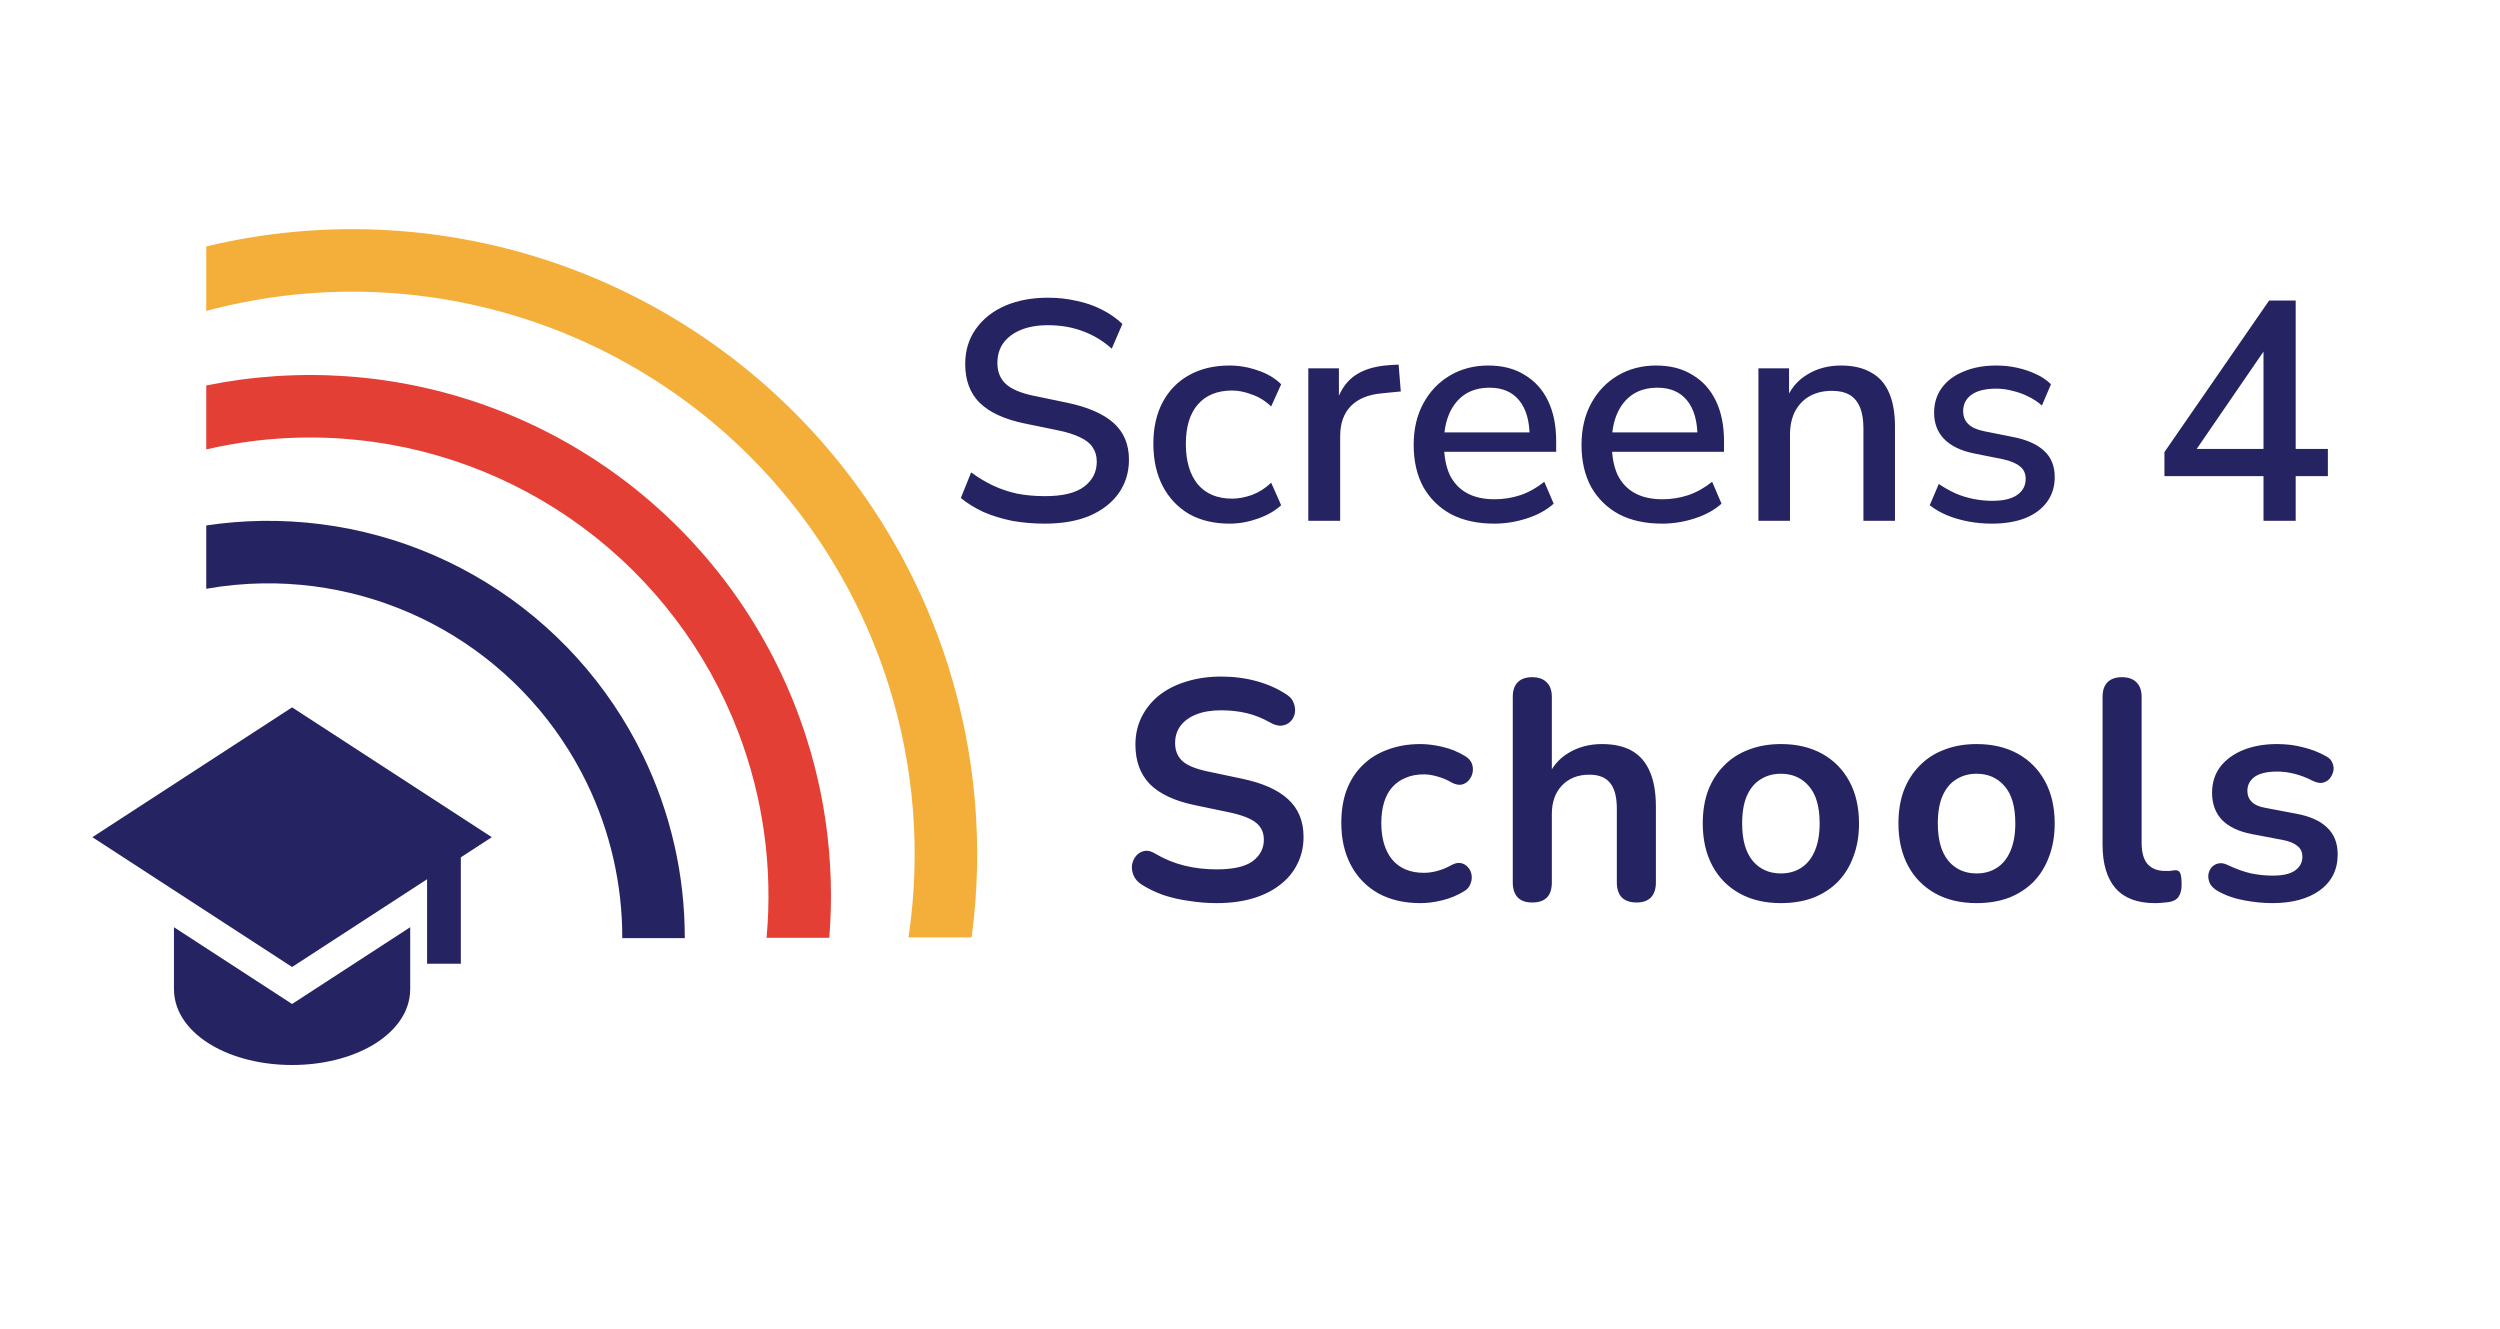 <svg width="1200" height="638" viewBox="0 0 1200 638" fill="none" xmlns="http://www.w3.org/2000/svg">
<path d="M501.55 251.35C496.05 251.35 490.8 250.9 485.8 250C480.9 249 476.35 247.6 472.15 245.8C468.05 243.9 464.4 241.65 461.2 239.05L466.15 226.75C469.55 229.25 473.05 231.35 476.65 233.05C480.25 234.75 484.1 236.05 488.2 236.95C492.3 237.75 496.75 238.15 501.55 238.15C510.05 238.15 516.3 236.65 520.3 233.65C524.4 230.55 526.45 226.55 526.45 221.65C526.45 218.95 525.8 216.65 524.5 214.75C523.3 212.85 521.3 211.25 518.5 209.95C515.7 208.55 512.05 207.4 507.55 206.5L491.5 203.2C482 201.2 474.9 197.9 470.2 193.3C465.6 188.7 463.3 182.5 463.3 174.7C463.3 168.3 465 162.7 468.4 157.9C471.8 153.1 476.45 149.4 482.35 146.8C488.35 144.2 495.25 142.9 503.05 142.9C507.85 142.9 512.4 143.4 516.7 144.4C521.1 145.3 525.15 146.7 528.85 148.6C532.65 150.5 535.95 152.8 538.75 155.5L533.65 167.35C529.35 163.55 524.7 160.75 519.7 158.95C514.7 157.05 509.1 156.1 502.9 156.1C498 156.1 493.7 156.85 490 158.35C486.4 159.85 483.6 161.95 481.6 164.65C479.7 167.35 478.75 170.55 478.75 174.25C478.75 178.45 480.1 181.8 482.8 184.3C485.5 186.8 490 188.7 496.3 190L512.2 193.3C522.2 195.4 529.65 198.65 534.55 203.05C539.45 207.45 541.9 213.3 541.9 220.6C541.9 226.7 540.25 232.1 536.95 236.8C533.65 241.4 529 245 523 247.6C517 250.1 509.85 251.35 501.55 251.35ZM590.211 251.35C582.711 251.35 576.211 249.8 570.711 246.7C565.311 243.5 561.111 239.05 558.111 233.35C555.111 227.55 553.611 220.75 553.611 212.95C553.611 205.25 555.111 198.6 558.111 193C561.111 187.4 565.311 183.1 570.711 180.1C576.211 177 582.711 175.45 590.211 175.45C594.811 175.45 599.361 176.25 603.861 177.85C608.361 179.35 612.061 181.55 614.961 184.45L610.161 195.1C607.461 192.5 604.411 190.6 601.011 189.4C597.611 188.1 594.411 187.45 591.411 187.45C584.311 187.45 578.811 189.7 574.911 194.2C571.111 198.6 569.211 204.9 569.211 213.1C569.211 221.3 571.111 227.75 574.911 232.45C578.811 237.05 584.311 239.35 591.411 239.35C594.411 239.35 597.611 238.75 601.011 237.55C604.411 236.25 607.461 234.3 610.161 231.7L614.961 242.5C612.061 245.2 608.311 247.35 603.711 248.95C599.211 250.55 594.711 251.35 590.211 251.35ZM627.98 250V176.8H642.68V194.35H641.18C642.78 188.35 645.63 183.8 649.73 180.7C653.93 177.6 659.48 175.8 666.38 175.3L671.33 175L672.38 187.9L663.23 188.8C656.73 189.4 651.78 191.45 648.38 194.95C644.98 198.45 643.28 203.25 643.28 209.35V250H627.98ZM717.262 251.35C709.262 251.35 702.362 249.85 696.562 246.85C690.862 243.75 686.412 239.4 683.212 233.8C680.112 228.1 678.562 221.35 678.562 213.55C678.562 205.95 680.112 199.3 683.212 193.6C686.312 187.9 690.562 183.45 695.962 180.25C701.362 177.05 707.512 175.45 714.412 175.45C721.212 175.45 727.012 176.95 731.812 179.95C736.712 182.85 740.462 187 743.062 192.4C745.662 197.8 746.962 204.25 746.962 211.75V216.85H690.562V207.55H736.762L734.212 209.65C734.212 202.15 732.562 196.35 729.262 192.25C725.962 188.15 721.212 186.1 715.012 186.1C710.312 186.1 706.312 187.2 703.012 189.4C699.812 191.6 697.362 194.65 695.662 198.55C693.962 202.45 693.112 207 693.112 212.2V213.1C693.112 218.9 694.012 223.8 695.812 227.8C697.712 231.7 700.462 234.65 704.062 236.65C707.662 238.65 712.112 239.65 717.412 239.65C721.612 239.65 725.712 239 729.712 237.7C733.812 236.3 737.662 234.15 741.262 231.25L745.762 241.75C742.462 244.75 738.212 247.1 733.012 248.8C727.812 250.5 722.562 251.35 717.262 251.35ZM797.828 251.35C789.828 251.35 782.928 249.85 777.128 246.85C771.428 243.75 766.978 239.4 763.778 233.8C760.678 228.1 759.128 221.35 759.128 213.55C759.128 205.95 760.678 199.3 763.778 193.6C766.878 187.9 771.128 183.45 776.528 180.25C781.928 177.05 788.078 175.45 794.978 175.45C801.778 175.45 807.578 176.95 812.378 179.95C817.278 182.85 821.028 187 823.628 192.4C826.228 197.8 827.528 204.25 827.528 211.75V216.85H771.128V207.55H817.328L814.778 209.65C814.778 202.15 813.128 196.35 809.828 192.25C806.528 188.15 801.778 186.1 795.578 186.1C790.878 186.1 786.878 187.2 783.578 189.4C780.378 191.6 777.928 194.65 776.228 198.55C774.528 202.45 773.678 207 773.678 212.2V213.1C773.678 218.9 774.578 223.8 776.378 227.8C778.278 231.7 781.028 234.65 784.628 236.65C788.228 238.65 792.678 239.65 797.978 239.65C802.178 239.65 806.278 239 810.278 237.7C814.378 236.3 818.228 234.15 821.828 231.25L826.328 241.75C823.028 244.75 818.778 247.1 813.578 248.8C808.378 250.5 803.128 251.35 797.828 251.35ZM844.045 250V176.8H858.745V192.4H857.095C859.295 186.8 862.745 182.6 867.445 179.8C872.145 176.9 877.545 175.45 883.645 175.45C889.445 175.45 894.245 176.55 898.045 178.75C901.945 180.85 904.845 184.1 906.745 188.5C908.645 192.8 909.595 198.25 909.595 204.85V250H894.445V205.75C894.445 201.55 893.895 198.15 892.795 195.55C891.695 192.85 890.045 190.85 887.845 189.55C885.645 188.25 882.795 187.6 879.295 187.6C875.295 187.6 871.745 188.45 868.645 190.15C865.645 191.85 863.295 194.3 861.595 197.5C859.995 200.7 859.195 204.4 859.195 208.6V250H844.045ZM956.12 251.35C952.22 251.35 948.42 251 944.72 250.3C941.02 249.6 937.62 248.6 934.52 247.3C931.42 246 928.67 244.4 926.27 242.5L930.62 232.3C933.12 234 935.77 235.5 938.57 236.8C941.37 238 944.27 238.9 947.27 239.5C950.37 240.1 953.37 240.4 956.27 240.4C961.57 240.4 965.57 239.45 968.27 237.55C970.97 235.65 972.32 233.1 972.32 229.9C972.32 227.3 971.42 225.3 969.62 223.9C967.82 222.4 965.12 221.25 961.52 220.45L947.27 217.6C941.07 216.3 936.37 214 933.17 210.7C929.97 207.4 928.37 203.2 928.37 198.1C928.37 193.5 929.62 189.5 932.12 186.1C934.62 182.7 938.12 180.1 942.62 178.3C947.12 176.4 952.32 175.45 958.22 175.45C961.62 175.45 964.92 175.8 968.12 176.5C971.32 177.2 974.32 178.2 977.12 179.5C980.02 180.8 982.47 182.45 984.47 184.45L980.12 194.65C978.22 192.95 976.02 191.5 973.52 190.3C971.12 189.1 968.62 188.2 966.02 187.6C963.42 186.9 960.82 186.55 958.22 186.55C952.92 186.55 948.92 187.55 946.22 189.55C943.62 191.45 942.32 194.05 942.32 197.35C942.32 199.85 943.12 201.9 944.72 203.5C946.32 205.1 948.82 206.25 952.22 206.95L966.47 209.8C972.97 211.1 977.87 213.3 981.17 216.4C984.57 219.5 986.27 223.7 986.27 229C986.27 233.6 985.02 237.6 982.52 241C980.02 244.4 976.47 247 971.87 248.8C967.37 250.5 962.12 251.35 956.12 251.35ZM1086.48 250V228.55H1038.93V217L1089.18 144.25H1101.93V215.5H1117.38V228.55H1101.93V250H1086.48ZM1086.48 215.5V162.85H1090.53L1051.53 219.7V215.5H1086.48Z" fill="#262362"/>
<path d="M584 433.5C579.6 433.5 575.2 433.15 570.8 432.45C566.4 431.85 562.25 430.9 558.35 429.6C554.45 428.2 550.95 426.5 547.85 424.5C546.05 423.3 544.8 421.85 544.1 420.15C543.4 418.45 543.15 416.8 543.35 415.2C543.65 413.5 544.3 412.05 545.3 410.85C546.4 409.55 547.75 408.75 549.35 408.45C550.95 408.15 552.7 408.6 554.6 409.8C559 412.4 563.65 414.3 568.55 415.5C573.45 416.7 578.6 417.3 584 417.3C591.9 417.3 597.65 416 601.25 413.4C604.85 410.7 606.65 407.25 606.65 403.05C606.65 399.55 605.35 396.8 602.75 394.8C600.25 392.8 595.9 391.15 589.7 389.85L573.2 386.4C563.7 384.4 556.6 381.05 551.9 376.35C547.3 371.55 545 365.25 545 357.45C545 352.55 546 348.1 548 344.1C550 340.1 552.8 336.65 556.4 333.75C560.1 330.85 564.45 328.65 569.45 327.15C574.55 325.55 580.15 324.75 586.25 324.75C592.25 324.75 597.95 325.5 603.35 327C608.75 328.5 613.6 330.7 617.9 333.6C619.5 334.7 620.55 336.05 621.05 337.65C621.65 339.25 621.8 340.85 621.5 342.45C621.2 343.95 620.5 345.25 619.4 346.35C618.3 347.45 616.9 348.1 615.2 348.3C613.6 348.5 611.75 348 609.65 346.8C605.95 344.7 602.2 343.2 598.4 342.3C594.6 341.4 590.5 340.95 586.1 340.95C581.5 340.95 577.55 341.6 574.25 342.9C570.95 344.2 568.4 346.05 566.6 348.45C564.9 350.75 564.05 353.5 564.05 356.7C564.05 360.3 565.25 363.2 567.65 365.4C570.05 367.5 574.15 369.15 579.95 370.35L596.3 373.8C606.2 375.9 613.55 379.2 618.35 383.7C623.25 388.2 625.7 394.2 625.7 401.7C625.7 406.5 624.7 410.85 622.7 414.75C620.8 418.65 618 422 614.3 424.8C610.7 427.6 606.35 429.75 601.25 431.25C596.15 432.75 590.4 433.5 584 433.5ZM681.779 433.5C674.079 433.5 667.379 431.95 661.679 428.85C655.979 425.65 651.579 421.15 648.479 415.35C645.379 409.55 643.829 402.75 643.829 394.95C643.829 389.05 644.679 383.8 646.379 379.2C648.179 374.5 650.729 370.55 654.029 367.35C657.329 364.05 661.329 361.55 666.029 359.85C670.729 358.05 675.979 357.15 681.779 357.15C685.079 357.15 688.629 357.6 692.429 358.5C696.329 359.4 699.979 360.9 703.379 363C704.979 364 706.029 365.2 706.529 366.6C707.029 368 707.129 369.45 706.829 370.95C706.529 372.35 705.879 373.6 704.879 374.7C703.979 375.7 702.829 376.35 701.429 376.65C700.029 376.85 698.479 376.5 696.779 375.6C694.579 374.3 692.329 373.35 690.029 372.75C687.729 372.05 685.529 371.7 683.429 371.7C680.129 371.7 677.229 372.25 674.729 373.35C672.229 374.35 670.079 375.85 668.279 377.85C666.579 379.75 665.279 382.15 664.379 385.05C663.479 387.95 663.029 391.3 663.029 395.1C663.029 402.5 664.779 408.35 668.279 412.65C671.879 416.85 676.929 418.95 683.429 418.95C685.529 418.95 687.679 418.65 689.879 418.05C692.179 417.45 694.479 416.5 696.779 415.2C698.479 414.3 699.979 414 701.279 414.3C702.679 414.6 703.829 415.3 704.729 416.4C705.629 417.4 706.179 418.65 706.379 420.15C706.579 421.55 706.379 422.95 705.779 424.35C705.279 425.75 704.279 426.9 702.779 427.8C699.479 429.8 695.979 431.25 692.279 432.15C688.579 433.05 685.079 433.5 681.779 433.5ZM735.431 433.2C732.431 433.2 730.131 432.4 728.531 430.8C726.931 429.1 726.131 426.7 726.131 423.6V334.5C726.131 331.4 726.931 329.05 728.531 327.45C730.131 325.85 732.431 325.05 735.431 325.05C738.431 325.05 740.731 325.85 742.331 327.45C744.031 329.05 744.881 331.4 744.881 334.5V373.35H742.781C744.981 368.05 748.381 364.05 752.981 361.35C757.681 358.55 762.981 357.15 768.881 357.15C774.781 357.15 779.631 358.25 783.431 360.45C787.231 362.65 790.081 366 791.981 370.5C793.881 374.9 794.831 380.5 794.831 387.3V423.6C794.831 426.7 794.031 429.1 792.431 430.8C790.831 432.4 788.531 433.2 785.531 433.2C782.531 433.2 780.181 432.4 778.481 430.8C776.881 429.1 776.081 426.7 776.081 423.6V388.2C776.081 382.5 774.981 378.35 772.781 375.75C770.681 373.15 767.381 371.85 762.881 371.85C757.381 371.85 752.981 373.6 749.681 377.1C746.481 380.5 744.881 385.05 744.881 390.75V423.6C744.881 430 741.731 433.2 735.431 433.2ZM854.825 433.5C847.225 433.5 840.625 431.95 835.025 428.85C829.425 425.75 825.075 421.35 821.975 415.65C818.875 409.85 817.325 403.05 817.325 395.25C817.325 389.35 818.175 384.1 819.875 379.5C821.675 374.8 824.225 370.8 827.525 367.5C830.825 364.1 834.775 361.55 839.375 359.85C843.975 358.05 849.125 357.15 854.825 357.15C862.425 357.15 869.025 358.7 874.625 361.8C880.225 364.9 884.575 369.3 887.675 375C890.775 380.7 892.325 387.45 892.325 395.25C892.325 401.15 891.425 406.45 889.625 411.15C887.925 415.85 885.425 419.9 882.125 423.3C878.825 426.6 874.875 429.15 870.275 430.95C865.675 432.65 860.525 433.5 854.825 433.5ZM854.825 419.25C858.525 419.25 861.775 418.35 864.575 416.55C867.375 414.75 869.525 412.1 871.025 408.6C872.625 405 873.425 400.55 873.425 395.25C873.425 387.25 871.725 381.3 868.325 377.4C864.925 373.4 860.425 371.4 854.825 371.4C851.125 371.4 847.875 372.3 845.075 374.1C842.275 375.8 840.075 378.45 838.475 382.05C836.975 385.55 836.225 389.95 836.225 395.25C836.225 403.15 837.925 409.15 841.325 413.25C844.725 417.25 849.225 419.25 854.825 419.25ZM948.751 433.5C941.151 433.5 934.551 431.95 928.951 428.85C923.351 425.75 919.001 421.35 915.901 415.65C912.801 409.85 911.251 403.05 911.251 395.25C911.251 389.35 912.101 384.1 913.801 379.5C915.601 374.8 918.151 370.8 921.451 367.5C924.751 364.1 928.701 361.55 933.301 359.85C937.901 358.05 943.051 357.15 948.751 357.15C956.351 357.15 962.951 358.7 968.551 361.8C974.151 364.9 978.501 369.3 981.601 375C984.701 380.7 986.251 387.45 986.251 395.25C986.251 401.15 985.351 406.45 983.551 411.15C981.851 415.85 979.351 419.9 976.051 423.3C972.751 426.6 968.801 429.15 964.201 430.95C959.601 432.65 954.451 433.5 948.751 433.5ZM948.751 419.25C952.451 419.25 955.701 418.35 958.501 416.55C961.301 414.75 963.451 412.1 964.951 408.6C966.551 405 967.351 400.55 967.351 395.25C967.351 387.25 965.651 381.3 962.251 377.4C958.851 373.4 954.351 371.4 948.751 371.4C945.051 371.4 941.801 372.3 939.001 374.1C936.201 375.8 934.001 378.45 932.401 382.05C930.901 385.55 930.151 389.95 930.151 395.25C930.151 403.15 931.851 409.15 935.251 413.25C938.651 417.25 943.151 419.25 948.751 419.25ZM1034.28 433.5C1025.98 433.5 1019.73 431.15 1015.53 426.45C1011.33 421.65 1009.23 414.65 1009.23 405.45V334.5C1009.23 331.4 1010.03 329.05 1011.63 327.45C1013.23 325.85 1015.53 325.05 1018.53 325.05C1021.53 325.05 1023.83 325.85 1025.43 327.45C1027.13 329.05 1027.98 331.4 1027.98 334.5V404.55C1027.98 409.15 1028.93 412.55 1030.83 414.75C1032.83 416.95 1035.63 418.05 1039.23 418.05C1040.03 418.05 1040.78 418.05 1041.48 418.05C1042.18 417.95 1042.88 417.85 1043.58 417.75C1044.98 417.55 1045.93 417.95 1046.43 418.95C1046.93 419.85 1047.18 421.75 1047.18 424.65C1047.18 427.15 1046.68 429.1 1045.68 430.5C1044.68 431.9 1043.03 432.75 1040.73 433.05C1039.73 433.15 1038.68 433.25 1037.58 433.35C1036.48 433.45 1035.38 433.5 1034.28 433.5ZM1090.74 433.5C1086.44 433.5 1081.89 433.05 1077.09 432.15C1072.29 431.25 1067.99 429.7 1064.19 427.5C1062.59 426.5 1061.44 425.35 1060.74 424.05C1060.14 422.65 1059.89 421.3 1059.99 420C1060.19 418.6 1060.69 417.4 1061.49 416.4C1062.39 415.4 1063.49 414.75 1064.79 414.45C1066.19 414.15 1067.69 414.4 1069.29 415.2C1073.29 417.1 1077.04 418.45 1080.54 419.25C1084.04 419.95 1087.49 420.3 1090.89 420.3C1095.69 420.3 1099.24 419.5 1101.54 417.9C1103.94 416.2 1105.14 414 1105.14 411.3C1105.14 409 1104.34 407.25 1102.74 406.05C1101.24 404.75 1098.94 403.8 1095.84 403.2L1080.84 400.35C1074.64 399.15 1069.89 396.9 1066.59 393.6C1063.39 390.2 1061.79 385.85 1061.79 380.55C1061.79 375.75 1063.09 371.6 1065.69 368.1C1068.39 364.6 1072.09 361.9 1076.79 360C1081.49 358.1 1086.89 357.15 1092.99 357.15C1097.39 357.15 1101.49 357.65 1105.29 358.65C1109.19 359.55 1112.94 361 1116.54 363C1118.04 363.8 1119.04 364.85 1119.54 366.15C1120.14 367.45 1120.29 368.8 1119.99 370.2C1119.69 371.5 1119.09 372.7 1118.19 373.8C1117.29 374.8 1116.14 375.45 1114.74 375.75C1113.44 375.95 1111.94 375.65 1110.24 374.85C1107.14 373.25 1104.14 372.1 1101.24 371.4C1098.44 370.7 1095.74 370.35 1093.14 370.35C1088.24 370.35 1084.59 371.2 1082.19 372.9C1079.89 374.6 1078.74 376.85 1078.74 379.65C1078.74 381.75 1079.44 383.5 1080.84 384.9C1082.24 386.3 1084.39 387.25 1087.29 387.75L1102.29 390.6C1108.79 391.8 1113.69 394 1116.99 397.2C1120.39 400.4 1122.09 404.7 1122.09 410.1C1122.09 417.4 1119.24 423.15 1113.54 427.35C1107.84 431.45 1100.24 433.5 1090.74 433.5Z" fill="#262362"/>
<path fill-rule="evenodd" clip-rule="evenodd" d="M185.469 140.5C156.198 138.716 127.006 141.721 99 149.244V118.292C127.725 111.394 157.473 108.738 187.294 110.556C247.752 114.24 305.679 136.139 353.454 173.371C401.229 210.603 436.615 261.425 454.958 319.151C468.434 361.562 472.246 406.241 466.372 449.956H436.072C442.149 409.344 438.906 367.699 426.366 328.236C409.858 276.283 378.011 230.543 335.013 197.034C292.015 163.525 239.881 143.816 185.469 140.5Z" fill="#F4AE3A"/>
<path fill-rule="evenodd" clip-rule="evenodd" d="M99 215.727C120.194 210.794 142.109 209.008 164.037 210.524C205.881 213.415 246.025 228.208 279.74 253.158C313.455 278.109 339.336 312.177 354.331 351.348C366.409 382.899 371.019 416.702 367.948 450.13H398.059C401.055 413.04 395.742 375.613 382.348 340.623C365.308 296.11 335.899 257.396 297.586 229.043C259.274 200.691 213.655 183.881 166.106 180.595C143.526 179.035 120.957 180.555 99 185.025V215.727Z" fill="#E33F34"/>
<path d="M236.064 401.849L140.2 339.535L44.337 401.849L140.2 464.154L205 422.034V462.599H221.2V411.512L236.064 401.849Z" fill="#262362"/>
<path d="M83.5 474.75V445.063L140.2 481.918L196.9 445.063V474.75C196.9 486.657 188.687 495.931 178.651 501.788C168.412 507.765 154.796 511.2 140.2 511.2C125.604 511.2 111.996 507.765 101.749 501.788C91.713 495.931 83.5 486.657 83.5 474.75Z" fill="#262362"/>
<path fill-rule="evenodd" clip-rule="evenodd" d="M99 282.614C107.933 281.029 117.014 280.155 126.161 280.019C158.526 279.536 190.357 288.304 217.911 305.291C245.465 322.278 267.596 346.779 281.703 375.913C292.968 399.177 298.742 424.624 298.696 450.304H328.696C328.742 420.11 321.949 390.192 308.704 362.838C292.108 328.563 266.071 299.739 233.655 279.754C201.239 259.769 163.791 249.454 125.713 250.022C116.737 250.156 107.813 250.894 99 252.217V282.614Z" fill="#262362"/>
</svg>
